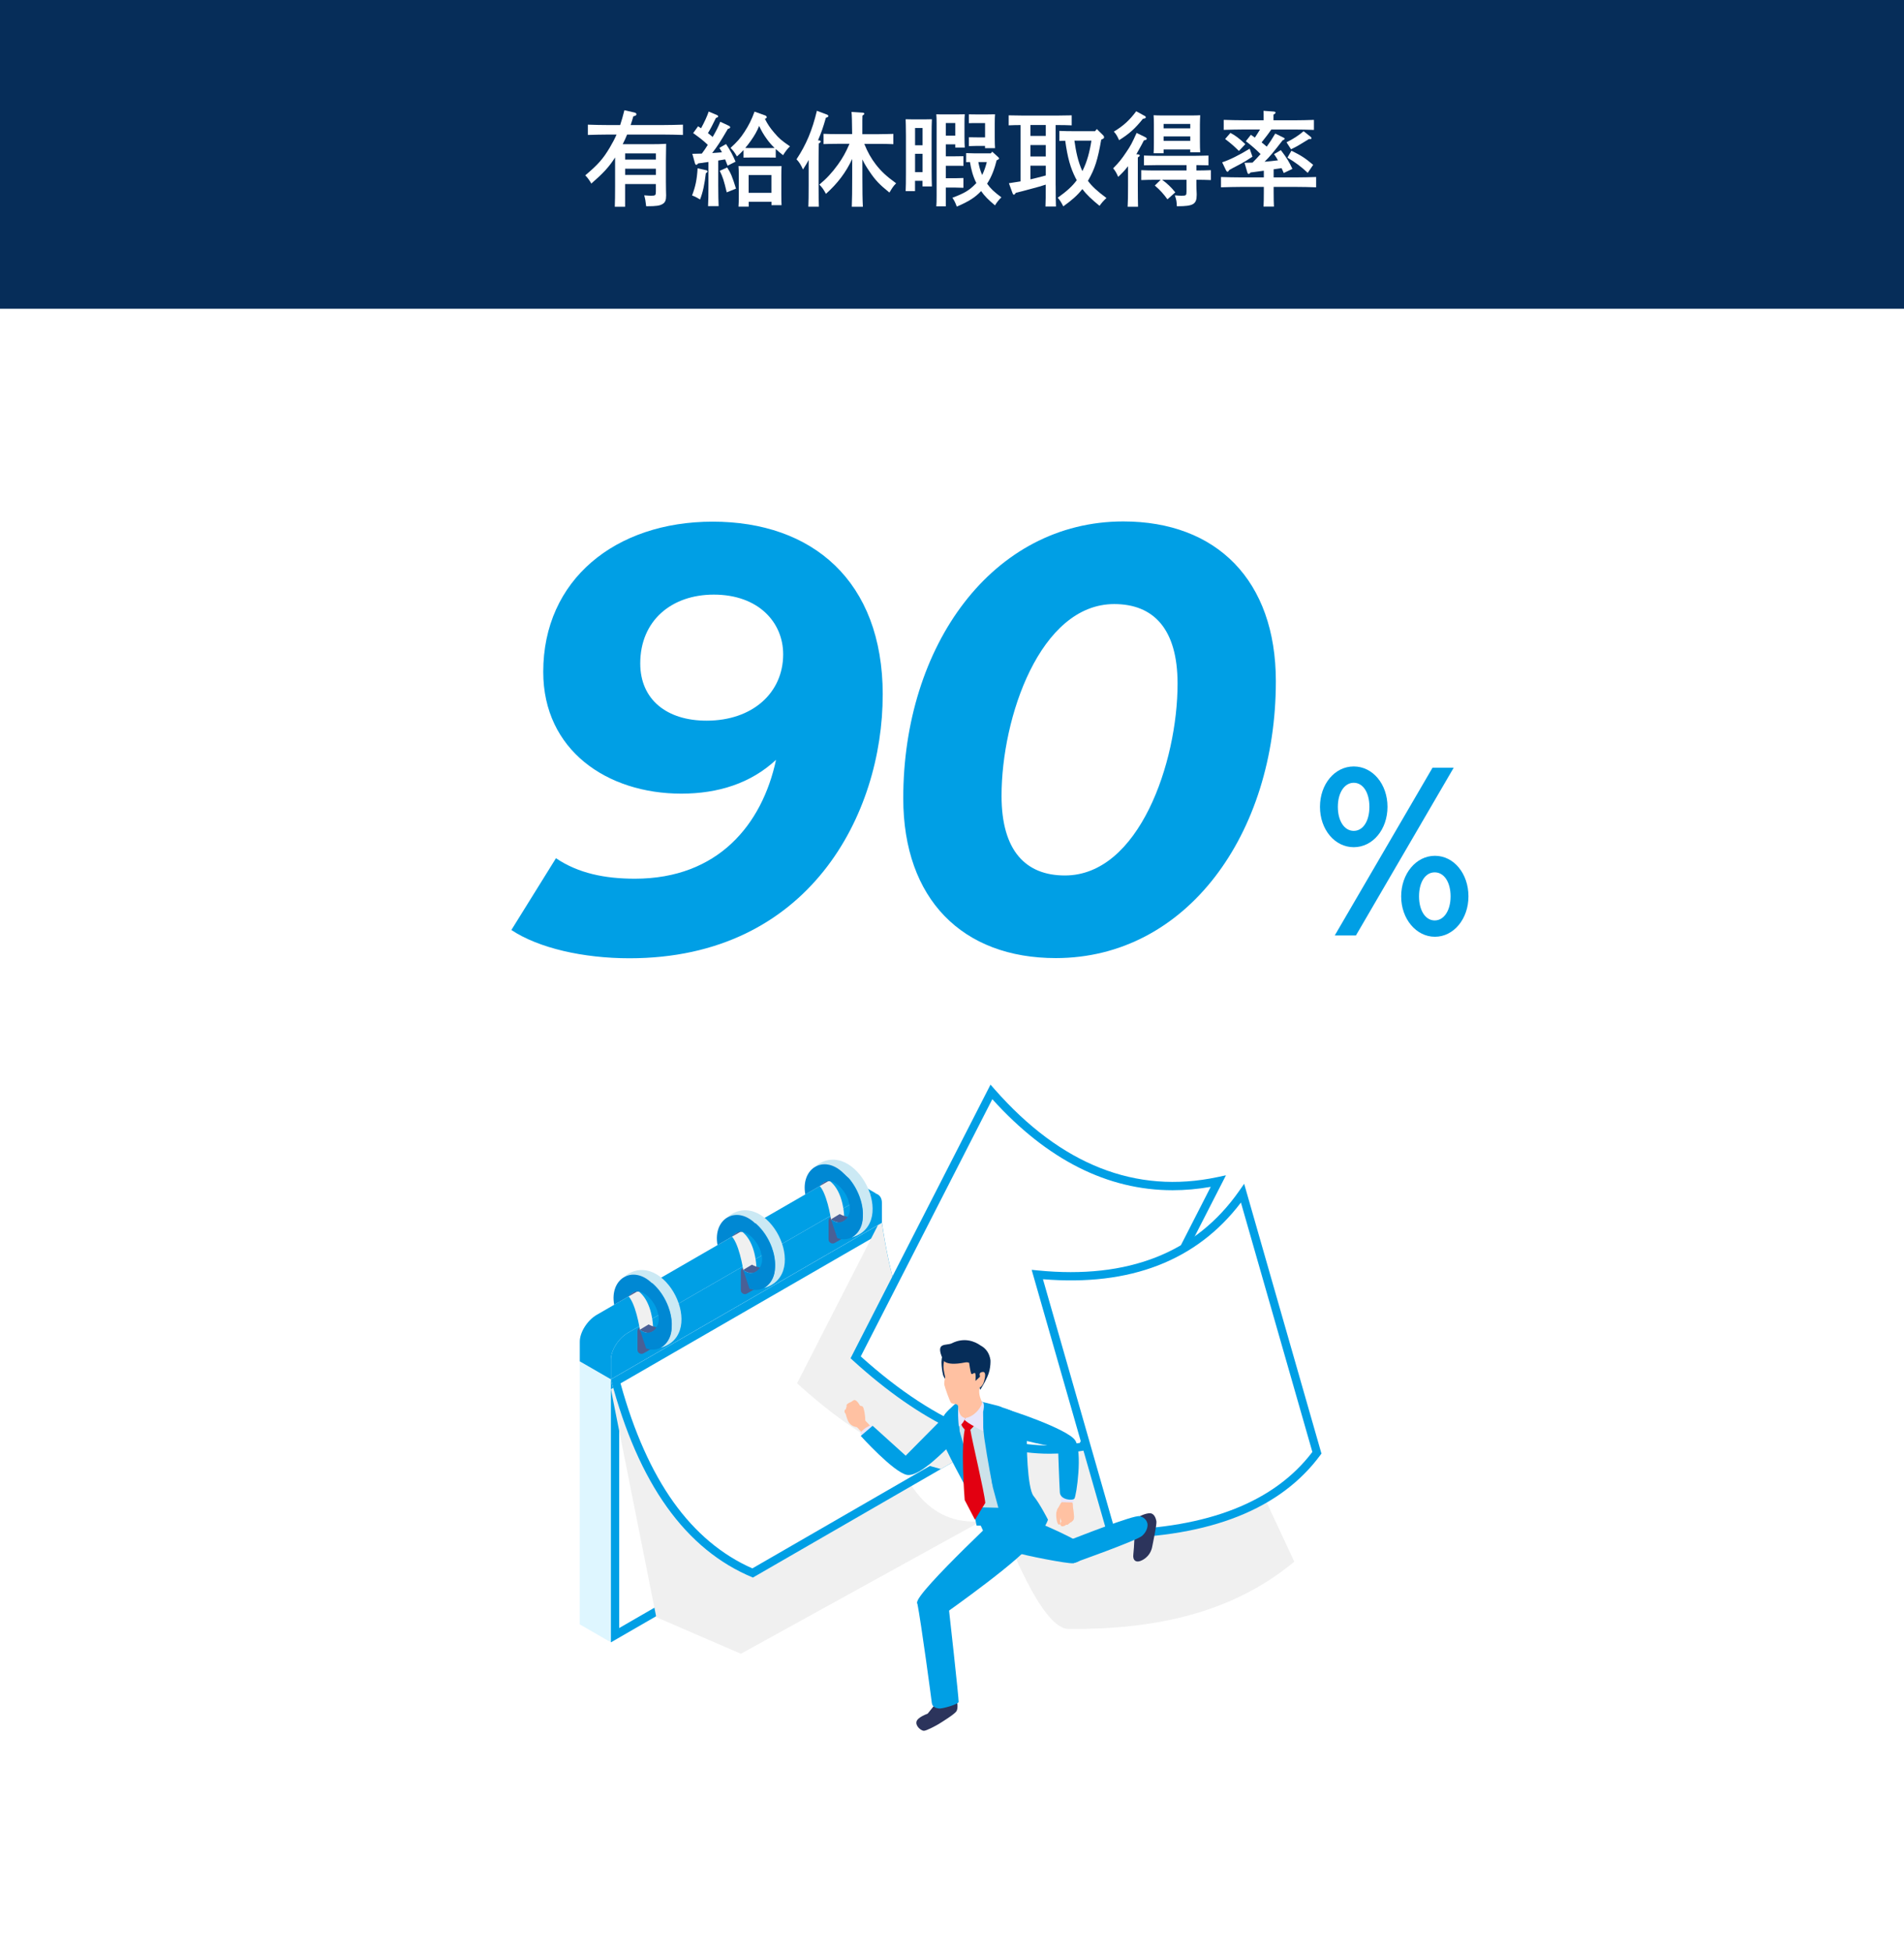 <?xml version="1.0" encoding="UTF-8"?> <svg xmlns="http://www.w3.org/2000/svg" version="1.1" viewBox="0 0 517.81 530.87"><defs><style> .st0 { fill: #e20011; } .st1 { fill: #2c345c; } .st2 { fill: #ffc1a2; } .st3 { fill: #cbe9f4; } .st4 { fill: #fff; } .st5 { fill: #f0f0f0; mix-blend-mode: multiply; } .st6 { fill: #062d59; } .st7 { isolation: isolate; } .st8 { fill: #cce2ea; } .st9 { fill: #062d59; } .st10 { fill: #009fe5; } .st11 { fill: #e8e6fb; } .st12 { fill: #def6ff; } .st13 { fill: #0088d3; } .st14 { fill: #4a6096; } </style></defs><g class="st7"><g id="_レイヤー_1" data-name="レイヤー_1"><g><rect class="st4" width="517.81" height="530.87"></rect><path class="st10" d="M377.34,219.42c0,6.18-4.02,10.98-9.18,10.98s-9.18-4.8-9.18-10.98,4.02-10.98,9.18-10.98,9.18,4.8,9.18,10.98ZM395.34,208.8l-26.58,45.6h-5.76l26.58-45.6h5.76ZM363.84,219.42c0,3.9,1.8,6.54,4.32,6.54s4.26-2.64,4.26-6.54-1.74-6.54-4.26-6.54-4.32,2.7-4.32,6.54ZM399.36,243.78c0,6.12-4.02,10.98-9.12,10.98s-9.18-4.86-9.18-10.98,4.02-11.04,9.18-11.04,9.12,4.86,9.12,11.04ZM385.92,243.78c0,3.84,1.74,6.54,4.26,6.54s4.32-2.7,4.32-6.54-1.74-6.54-4.32-6.54-4.26,2.7-4.26,6.54Z"></path><g><path class="st10" d="M240.06,188.91c.02,32.47-19.97,71.68-68.84,71.7-12.63,0-24.77-2.78-32.15-7.69l12.13-19.52c6.07,4.1,13.29,5.57,21.49,5.57,22.63-.01,34.6-14.78,38.36-32.33-6.88,6.4-15.74,9.19-25.74,9.2-20.17,0-37.56-11.79-37.57-33.11-.01-25.09,19.66-40.85,46.06-40.86,27.06-.01,46.26,16.05,46.27,47.05ZM212.99,177.94c0-8.69-6.73-16.23-18.87-16.23-11.48,0-20,7.06-20,18.71,0,9.84,7.22,15.58,18.05,15.57,12.46,0,20.82-7.55,20.82-18.05Z"></path><path class="st10" d="M245.65,217.12c-.02-41.49,24.23-75.29,59.82-75.31,25.42-.01,41.5,16.05,41.51,43.44.02,41.49-24.23,75.29-59.82,75.31-25.42.01-41.5-16.05-41.51-43.44ZM320.25,185.92c0-14.92-6.57-21.64-17.23-21.64-20.17.01-30.65,30.85-30.64,52.17,0,14.92,6.57,21.65,17.23,21.64,20.17,0,30.65-30.85,30.64-52.17Z"></path></g><rect class="st9" width="517.81" height="83.97"></rect><g><path class="st4" d="M167.29,42.81c-1.68,2.63-3.22,4.28-6.47,7.11-.56-.98-1.06-1.62-1.65-2.24,3.47-2.91,4.87-4.51,6.69-7.59.73-1.23,1.32-2.35,1.82-3.5h-2.24c-1.54,0-4.06.06-5.57.11v-2.8c1.43.06,3.98.11,5.57.11h3.22c.39-1.18.76-2.46,1.15-4.03l2.6.59c.45.08.67.25.67.5,0,.28-.2.42-.84.56-.25.87-.48,1.65-.73,2.38h8.62c1.76,0,4.17-.06,5.6-.11v2.8c-1.48-.06-3.89-.11-5.6-.11h-9.58c-.36.9-.76,1.76-1.2,2.63h7.67c1.48,0,3.08-.03,4.14-.11q-.03.73-.06,4.42v5.94c0,1.88.06,3.42.06,3.7,0,1.26-.25,1.88-.95,2.3-.78.48-1.71.62-4.26.62h-.22c-.2-1.62-.2-1.74-.53-2.97,1.06.08,1.46.11,1.85.11,1.2,0,1.32-.11,1.32-1.18v-1.99h-8.37v6.16h-2.8c.06-1.09.08-3.7.08-5.46v-7.95ZM178.38,41.72h-8.37v1.68h8.37v-1.68ZM178.38,45.89h-8.37v1.68h8.37v-1.68Z"></path><path class="st4" d="M192.07,46.29c.22.06.34.17.34.34,0,.14-.03.2-.17.28l-.28.2c-.34,2.97-.81,5.21-1.57,7.14-.98-.59-1.29-.76-2.18-1.09.92-2.41,1.32-4.26,1.51-7.39l2.35.53ZM188.29,41.83c.95-.03,1.79-.03,2.58-.06.59-.76,1.12-1.57,1.62-2.38-1.23-1.18-2.3-1.99-3.98-3.19l1.34-1.85c.28.17.56.36.81.53.87-1.57,1.71-3.39,2.07-4.54l2.32.98c.14.06.25.22.25.36,0,.17-.2.28-.59.39-.78,1.62-1.51,3.05-2.18,4.14.45.34.87.67,1.29,1.04.9-1.54,1.57-2.86,2.07-4.14l2.38,1.12c.17.08.31.25.31.39,0,.2-.2.34-.62.42-2.18,3.72-2.86,4.76-4.28,6.58.87-.06,1.76-.11,2.66-.2-.22-.42-.45-.81-.7-1.2l1.82-1.04c1.2,1.82,1.82,2.97,2.58,4.79l-2.16,1.09c-.25-.67-.48-1.23-.67-1.71-.62.11-1.23.22-1.88.31v6.66c0,2.58.06,4.51.11,5.74h-2.88c.08-1.23.11-3.16.11-5.74v-6.27c-.92.14-1.9.28-2.8.39-.22.28-.36.39-.5.39s-.31-.17-.36-.39l-.73-2.63ZM197.75,45.53c1.01,1.57,1.4,2.49,2.41,5.77l-2.52,1.01c-.78-3.28-1.06-4.14-1.9-5.85l2.02-.92ZM210.97,42.87c-.42-.03-1.15-.03-1.68-.03h-5.4c-.56,0-1.26,0-1.68.03v-2.07c-.53.59-1.12,1.15-1.79,1.74-.7-1.18-.98-1.54-1.74-2.32,1.79-1.62,2.72-2.69,3.78-4.34,1.18-1.79,1.99-3.44,2.74-5.52l2.83,1.01c.28.08.48.28.48.48,0,.22-.08.34-.5.45.78,1.54,1.4,2.46,2.6,3.86,1.26,1.48,1.9,2.04,4.23,3.64-.67.64-1.26,1.4-1.88,2.41-.78-.62-1.43-1.18-1.99-1.68v2.35ZM203.61,56.2h-2.77c.06-.67.08-1.6.08-2.97v-5.6c0-.9-.03-1.96-.08-2.46.62.03,1.2.03,2.02.03h7.67c.84,0,1.4,0,2.02-.03-.03.5-.06,1.57-.06,2.46v5.26c0,1.32.03,2.27.06,2.91h-2.74v-.92h-6.19v1.32ZM210.66,40.24c-.84-.81-1.51-1.57-2.16-2.49-.84-1.15-1.48-2.27-2.04-3.5-.64,1.54-1.26,2.6-2.24,4-.53.76-1.04,1.4-1.54,1.99l1.2.03h5.4l1.37-.03ZM209.79,47.6h-6.19v4.84h6.19v-4.84Z"></path><path class="st4" d="M222.76,38.19c.28.03.45.14.45.28,0,.17-.17.34-.53.56-.03,1.4-.06,2.74-.06,4.79v6.66c0,2.52.03,4.51.08,5.74h-2.86c.06-1.26.08-3.16.08-5.74v-6.97c-.42.81-.87,1.54-1.54,2.58-.67-1.43-.95-1.88-1.76-2.77,2.63-3.98,4.26-7.84,5.54-13.19l2.69,1.01c.28.11.42.25.42.42,0,.22-.11.28-.67.48-.78,2.72-1.18,3.86-2.13,6.13l.28.03ZM231.75,36.49c-.03-3.3-.08-5.32-.17-6.05l3.08.2c.22,0,.39.14.39.28,0,.17-.14.31-.5.53-.03.84-.03.95-.03,5.04h4.51c1.12,0,2.94-.06,3.92-.08v2.8c-1.04-.06-2.86-.08-3.92-.08h-3.98c.92,2.27,1.85,3.92,3.14,5.6,1.46,1.88,2.83,3.16,5.52,5.12-.76.78-1.01,1.15-1.82,2.52-2.69-2.16-3.84-3.36-5.43-5.74-.81-1.18-1.43-2.21-1.93-3.28v4.7c0,3.67.03,6.38.14,8.18h-3.02c.08-1.82.11-4.56.11-8.18v-4.82c-1.71,3.67-3.98,6.66-7.14,9.49-.73-1.32-.87-1.54-1.79-2.52,1.99-1.65,3.44-3.22,5.04-5.43,1.26-1.74,2.13-3.28,3.16-5.66h-3.14c-1.18,0-2.74.03-3.92.08v-2.8c1.09.06,2.69.08,3.92.08h3.86Z"></path><path class="st4" d="M248.85,51.97h-2.55c.06-1.06.08-2.72.08-4.93v-10.16q-.03-3.56-.08-4.45c.53.03,1.01.03,1.65.03h3.84c.64,0,1.12,0,1.65-.03-.06.87-.08,2.77-.08,4.45v8.9c0,2.35.03,3.84.08,4.93h-2.55v-1.54h-2.04v2.8ZM250.9,34.81h-2.04v4.7h2.04v-4.7ZM250.9,41.83h-2.04v4.98h2.04v-4.98ZM259.77,42.51l2.24-.03v2.63c-.59-.03-1.48-.03-2.24-.03h-2.55v3.39h2.55c.59,0,1.62-.03,2.24-.06v2.66c-.59-.03-1.48-.06-2.24-.06h-2.55v5.1h-2.58c.06-.64.08-1.57.08-2.97v-19.6c0-.9-.03-1.96-.08-2.46.62.03,1.2.03,2.02.03h3.7c.81,0,1.37,0,2.02-.03-.06.45-.08,1.57-.08,2.3v3.84c0,1.32.03,2.24.08,2.91h-2.58v-.87h-2.58v3.25h2.55ZM259.8,33.46h-2.58v3.44h2.58v-3.44ZM269.85,41.25l1.62,1.48c.17.14.22.25.22.36,0,.17,0,.2-.64.5-.56,2.24-1.32,4.42-2.6,6.36.9,1.29,1.9,2.24,3.89,3.72-.59.53-1.34,1.48-1.74,2.18-1.76-1.46-2.86-2.55-3.78-3.89-1.57,1.71-3.44,2.88-6.61,4.23-.42-1.15-.67-1.62-1.2-2.41,3.19-1.18,4.59-2.02,6.16-3.64l.36-.36c-.92-1.79-1.43-3.75-1.74-5.71-.34,0-.7,0-1.04.03v-2.46c.64.03,1.65.06,2.24.06h4.48l.36-.45ZM265.74,39.68c-.76,0-1.65.03-2.24.06v-2.41l2.24.03h2.16v-3.89h-2.16c-.76,0-1.71,0-2.24.03v-2.41c.53.03,1.65.03,2.24.03h2.83c.84,0,1.4,0,2.04-.03-.06.5-.08,1.57-.08,2.46v3.84c0,1.32.03,2.27.08,2.91h-2.72v-.62h-2.16ZM266.07,44.07c.22,1.2.53,2.41,1.04,3.53.56-1.12.95-2.3,1.26-3.53h-2.3Z"></path><path class="st4" d="M287.1,50.43c0,2.58.03,4.48.08,5.74h-2.86c.06-1.26.08-3.16.08-5.74v-.22c-1.57.5-1.88.59-3.58,1.04q-1.57.45-2.83.76-.92.22-1.71.42c-.28.42-.36.5-.53.5-.22,0-.25-.06-.42-.5l-.95-2.6c1.23-.2,2.24-.36,3.16-.5v-15.32c-1.06,0-2.3.03-3.22.08v-2.72c1.06.03,2.66.06,3.92.06h9.3c1.12,0,2.94-.03,3.92-.06v2.72c-1.04-.06-2.86-.08-3.92-.08h-.45v16.44ZM280.24,33.99v2.97h4.17v-2.97h-4.17ZM280.24,39.45v3.11h4.17v-3.11h-4.17ZM280.24,48.78c1.4-.31,2.77-.7,4.17-1.06v-2.66h-4.17v3.72ZM295.87,49.17c1.09,1.51,2.55,2.83,5.04,4.68-.81.76-1.32,1.32-1.88,2.13-2.13-1.74-3.56-3.08-4.68-4.56-1.29,1.65-2.8,3-5.18,4.7-.59-1.15-.81-1.51-1.51-2.35,2.44-1.74,3.95-3.11,5.18-4.76-.11-.2-.22-.39-.34-.62-1.4-2.77-2.16-5.49-2.8-10.11-.59,0-1.15.03-1.6.06v-2.74c1.04.06,2.77.08,3.89.08h5.82l.48-.59,1.76,1.74c.14.14.22.34.22.5,0,.22-.17.39-.53.53l-.25.11c-.95,5.49-1.74,7.92-3.47,10.95l-.17.25ZM292.2,38.25c.39,2.83.95,5.68,2.16,8.29,1.32-2.6,2.02-5.43,2.46-8.29h-4.62Z"></path><path class="st4" d="M306.76,45.22c-.95,1.23-1.57,1.85-2.66,2.88-.5-1.15-.84-1.71-1.37-2.32,1.57-1.6,2.32-2.52,3.58-4.42,1.15-1.68,1.54-2.41,2.8-5.21l2.3,1.12c.36.2.45.28.45.48,0,.22-.06.25-.78.45-.28.53-.53,1.01-.67,1.29-.59,1.06-1.01,1.82-1.37,2.46l.45.03c.28.03.48.14.48.31,0,.14-.17.31-.53.53v7.67c0,2.52.03,4.51.06,5.74h-2.83c.08-1.26.11-3.16.11-5.74v-5.26ZM311.15,31.42c.39.22.45.28.45.48,0,.22-.08.28-.78.42-2.16,2.69-3.7,4.06-6.47,5.8-.53-1.18-.81-1.65-1.43-2.32,2.63-1.6,4.31-3.14,6.08-5.54l2.16,1.18ZM316.05,48.89c1.43,1.04,2.49,2.07,3.58,3.42l-2.13,1.9c-1.12-1.54-2.04-2.55-3.44-3.75l1.6-1.57h-1.37c-1.18,0-2.74.03-3.92.08v-2.69c1.09.06,2.69.08,3.92.08h8.4v-1.46h-7.7c-1.18,0-2.74.03-3.89.06v-2.66c1.06.03,2.66.08,3.89.08h9.74c1.12,0,2.94-.06,3.92-.08v2.66c-.84-.03-2.21-.06-3.28-.06v1.46h.08c1.09,0,2.88-.03,3.86-.08v2.69c-1.04-.06-2.83-.08-3.86-.08h-.08v1.32c0,.45.03,1.71.08,2.49v.34c0,2.49-.95,3.05-5.15,3.05h-.25c-.06-1.34-.08-1.57-.53-2.97.87.08,1.29.11,1.82.11,1.23,0,1.34-.08,1.34-1.18v-3.16h-6.64ZM316.45,40.66v1.01h-2.72c.06-.62.08-1.51.08-2.8v-5.04c0-.9-.03-1.99-.08-2.49.64.03,1.2.06,2.04.06h8.62c.81,0,1.4-.03,2.02-.06-.03.5-.08,1.6-.08,2.49v4.7c0,1.32.03,2.24.08,2.88h-2.72v-.76h-7.25ZM323.7,33.71h-7.25v1.2h7.25v-1.2ZM323.7,37.1h-7.25v1.2h7.25v-1.2Z"></path><path class="st4" d="M345.76,35.2c-.84,1.23-1.74,2.38-2.66,3.53.48.36.95.76,1.4,1.15.78-1.06,1.51-2.18,2.32-3.56l2.27,1.12c.2.08.28.17.28.28,0,.17-.17.31-.53.42-2.49,3.22-3.5,4.45-4.93,5.85,1.2-.11,2.44-.22,3.64-.39-.31-.59-.62-1.04-1.06-1.68l1.85-1.09c1.62,2.13,2.21,3.11,3.14,5.1l-2.35,1.12c-.22-.5-.42-.95-.59-1.32-.7.11-1.43.22-2.16.31v2.21h5.99c1.76,0,4.14-.06,5.57-.11v2.8c-1.48-.06-3.86-.11-5.57-.11h-5.99v1.26c0,1.82.03,3.25.08,4.09h-2.83c.06-.98.08-2.3.08-4.09v-1.26h-6.08c-1.54,0-4.06.06-5.57.11v-2.8c1.46.06,3.98.11,5.57.11h6.08v-1.82c-1.09.14-2.32.31-3.61.48-.22.28-.36.39-.5.39s-.31-.14-.36-.36l-.78-2.66c.67,0,1.4-.03,2.18-.06.76-.76,1.48-1.51,2.18-2.32-1.09-1.12-2.49-2.35-4-3.5l1.37-1.74c.39.28.76.53,1.09.76.48-.73.95-1.46,1.4-2.21h-4.31c-1.54,0-4.06.06-5.57.11v-2.72c1.46.06,3.98.11,5.57.11h5.29v-.78c0-.78,0-1.4-.03-1.79l2.77.2c.31.03.5.11.5.28s-.17.34-.56.56v1.54h5.4c1.76,0,4.17-.06,5.6-.11v2.72c-1.51-.06-3.89-.11-5.6-.11h-5.99ZM340.61,42.62c-1.57,1.04-2.41,1.54-3.47,2.1q-2.32,1.2-2.83,1.51c-.2.36-.34.48-.48.48s-.28-.14-.39-.36l-1.06-2.21c1.88-.59,4.73-1.99,7.48-3.7l.76,2.18ZM334.62,36.15c1.2.59,2.44,1.51,4.06,3.05l-1.74,1.85c-1.46-1.43-2.16-2.02-3.75-3.25l1.43-1.65ZM349.88,38.7c1.82-.9,3.36-1.9,4.65-3.02l1.93,1.54c.14.11.2.25.2.39s-.11.22-.31.22c-.08,0-.2,0-.34-.03q-.95.56-2.72,1.65c-.5.31-1.09.62-2.18,1.15l-1.23-1.9ZM351.22,40.99c2.66,1.32,3.64,1.93,5.91,3.84l-1.48,2.18c-1.57-1.51-3.39-2.88-5.52-4.14l1.09-1.88Z"></path></g><g><g><polygon id="_x3C_Path_x3E_" class="st12" points="166.14 375.13 166.14 446.65 157.67 441.75 157.67 370.24 166.14 375.13"></polygon><g><polygon id="_x3C_Path_x3E_1" data-name="_x3C_Path_x3E_" class="st4" points="239.85 332.58 239.85 404.1 166.14 446.65 166.14 375.13 239.85 332.58"></polygon><path class="st10" d="M166.14,375.13v71.52l73.7-42.55v-71.52l-73.7,42.55ZM237.6,402.8l-69.21,39.96v-66.33l69.21-39.96v66.33Z"></path></g><g><path id="_x3C_Path_x3E_2" data-name="_x3C_Path_x3E_" class="st10" d="M238.73,324.84c-.85-.49-2.1-.4-3.5.41l-64.46,37.21c-2.55,1.47-4.62,4.73-4.62,7.29v5.37l-8.47-4.89v-5.37c0-2.56,2.07-5.82,4.62-7.29l4.73-2.73,9.96-5.75,18.77-10.84,23.24-13.42,7.75-4.47c1.4-.81,2.65-.9,3.5-.41l8.47,4.89Z"></path><path id="_x3C_Path_x3E_3" data-name="_x3C_Path_x3E_" class="st10" d="M238.73,324.84c.7.41,1.12,1.22,1.12,2.36v5.37l-73.7,42.55v-5.37c0-2.56,2.07-5.82,4.62-7.29l64.46-37.21c1.4-.81,2.65-.9,3.5-.41Z"></path></g><g><g><path class="st14" d="M177.1,366.85l-2.08,1.2c-.74.42-1.66-.11-1.66-.96v-5.04c0-.39.21-.76.55-.96l2.08-1.2c.74-.42,1.66.11,1.66.96v5.04c0,.39-.21.76-.55.96Z"></path><path class="st5" d="M177.65,362.39c.02-4.74-1.29-9.67-4.64-11.67-1.77-1.05-3.29.87-2.53,1.4,2.36,1.66,3.54,9.49,3.54,9.49,0,0,3.61,6.31,3.64.78Z"></path><path class="st14" d="M177.49,362.15l2.68-1.36c-.87.76-3.48-.38-3.76-.61l-2.39,1.43c.33.43,2.54,1.42,3.47.54Z"></path><path class="st14" d="M174.69,350.18c-.3.18-.57.4-.77.69h0c-.1.12-.18.25-.26.39-.12-.02-.25-.03-.36-.03l-2.27,1.31c.46-1.05,2.78-1.83,3.67-2.36Z"></path><path class="st3" d="M179.71,366.54c12.98-3.77.88-27.69-9.85-19.43,8.9-3.1,17.59,14.09,9.85,19.43Z"></path><path class="st13" d="M182.65,361.19c-.04,3.78-3.17,6.91-6.93,5.53l-1.7-5.11c3.29,2.51,6.06-1.25,4.87-4.55-.56-3.2-5.11-8.26-7.87-4.52h0l-3.99,2.31c-1.3-7.1,4.97-10.94,10.26-5.92,0,0,0,0,0,0,3.38,2.96,5.62,7.81,5.36,12.27Z"></path></g><g><path class="st14" d="M205.21,350.6l-2.08,1.2c-.74.42-1.66-.11-1.66-.96v-5.04c0-.39.21-.76.55-.96l2.08-1.2c.74-.42,1.66.11,1.66.96v5.04c0,.39-.21.76-.55.96Z"></path><path class="st5" d="M205.76,346.14c.02-4.74-1.29-9.67-4.64-11.67-1.77-1.05-3.29.87-2.53,1.4,2.36,1.66,3.54,9.49,3.54,9.49,0,0,3.61,6.31,3.64.78Z"></path><path class="st14" d="M205.59,345.9l2.68-1.36c-.87.76-3.48-.38-3.76-.61l-2.39,1.43c.33.43,2.54,1.42,3.47.54Z"></path><path class="st14" d="M202.8,333.93c-.3.18-.57.4-.77.69h0c-.1.12-.18.25-.26.39-.12-.02-.25-.03-.36-.03l-2.27,1.31c.46-1.05,2.78-1.83,3.67-2.36Z"></path><path class="st3" d="M207.82,350.29c12.98-3.77.88-27.69-9.85-19.43,8.9-3.1,17.59,14.09,9.85,19.43Z"></path><path class="st13" d="M210.75,344.95c-.04,3.78-3.17,6.91-6.93,5.53l-1.7-5.11c3.29,2.51,6.06-1.25,4.87-4.55-.56-3.2-5.11-8.26-7.87-4.52h0l-3.99,2.31c-1.3-7.1,4.97-10.94,10.26-5.92,0,0,0,0,0,0,3.38,2.96,5.62,7.81,5.36,12.27Z"></path></g><g><path class="st14" d="M229.08,336.83l-2.08,1.2c-.74.42-1.66-.11-1.66-.96v-5.04c0-.39.21-.76.55-.96l2.08-1.2c.74-.42,1.66.11,1.66.96v5.04c0,.39-.21.76-.55.96Z"></path><path class="st5" d="M229.63,332.38c.02-4.74-1.29-9.67-4.64-11.67-1.77-1.05-3.29.87-2.53,1.4,2.36,1.66,3.54,9.49,3.54,9.49,0,0,3.61,6.31,3.64.78Z"></path><path class="st14" d="M229.47,332.13l2.68-1.36c-.87.76-3.48-.38-3.76-.61l-2.39,1.43c.33.43,2.54,1.42,3.47.54Z"></path><path class="st14" d="M226.67,320.17c-.3.18-.57.4-.77.69h0c-.1.12-.18.25-.26.39-.12-.02-.25-.03-.37-.03l-2.27,1.31c.46-1.05,2.78-1.83,3.67-2.36Z"></path><path class="st3" d="M231.69,336.53c12.98-3.77.88-27.69-9.85-19.43,8.9-3.1,17.59,14.09,9.85,19.43Z"></path><path class="st13" d="M234.63,331.18c-.04,3.78-3.17,6.91-6.93,5.53l-1.7-5.11c3.29,2.51,6.06-1.25,4.87-4.55-.56-3.2-5.11-8.26-7.87-4.52h0l-3.99,2.31c-1.3-7.1,4.97-10.94,10.26-5.92,0,0,0,0,0,0,3.38,2.96,5.62,7.81,5.36,12.27Z"></path></g></g></g><g><path class="st5" d="M239.85,332.58c-3.83,34.2-1.54,83.62,26.99,81.13l-65.35,36.04-23.01-9.95-12.34-61.99,73.7-45.23Z"></path><path class="st5" d="M254.12,358.02c25.1,12.46,47.18,12.05,66.3-1l31.57,67.68c-16.89,14.08-38.12,18.5-61.42,18.3-13.81-.12-36.44-84.98-36.44-84.98Z"></path><g><path class="st4" d="M239.85,332.58c4.06,27.73,13.5,47.65,35.12,55.92l-70.22,40.54c-18.35-7.58-31.17-25.64-38.61-53.9l73.7-42.55Z"></path><path class="st10" d="M239.85,332.58l-73.7,42.55c7.44,28.27,20.26,46.33,38.61,53.9l70.22-40.54c-21.62-8.27-31.06-28.19-35.12-55.92ZM204.6,426.53c-8.29-3.65-15.49-9.7-21.42-17.99-5.97-8.36-10.82-19.23-14.42-32.32l69.37-40.05c4.61,27.8,14.57,44.31,31.84,52.63l-65.37,37.74Z"></path></g><path class="st5" d="M274.97,388.5l-19.09,11.02c-12.63-3.27-25.67-11.07-39.11-23.32l21.98-42.98,1.1-.63c4.06,27.72,13.5,47.65,35.12,55.92Z"></path><g><path class="st4" d="M269.63,296.96c18.48,21.07,39.06,29.08,61.7,24.27l-36.91,72.19c-19.52,3.61-40.1-4.58-61.7-24.27l36.91-72.19Z"></path><path class="st10" d="M285.45,395.35c-17.03,0-34.98-8.51-53.5-25.38l-.63-.58,38.06-74.42,1.09,1.24c18.05,20.57,38.45,28.62,60.63,23.91l2.31-.49-38.24,74.78-.54.1c-3.02.56-6.08.84-9.17.84ZM234.1,368.89c20.89,18.83,40.92,26.75,59.56,23.52l35.61-69.64c-3.5.61-6.95.92-10.36.92-17.72,0-34.17-8.29-49.04-24.76l-35.78,69.96Z"></path></g><g><path class="st4" d="M282.11,346.62c25.25,2.51,43.81-4.92,55.82-22.1l20.22,70.57c-10.68,14.46-29.36,21.77-55.82,22.1l-20.22-70.57Z"></path><path class="st10" d="M301.48,418.33l-20.91-72.99,1.65.16c24.62,2.45,43.05-4.83,54.79-21.63l1.35-1.93,21.02,73.37-.33.45c-10.8,14.63-29.88,22.22-56.71,22.56h-.86ZM283.64,347.89l19.53,68.17c25.36-.47,43.44-7.6,53.74-21.19l-19.43-67.83c-12,15.81-30.09,22.82-53.84,20.85Z"></path></g></g><g><g><g><path class="st1" d="M312.71,411.53c1.15.01,1.62,1.3,1.78,2.14.17.84-.89,5.61-1.04,6.5-.15.89-.49,2.76-2.53,3.97-2.05,1.21-2.91.1-2.7-1.4.21-1.51.43-7.37.43-7.37l1.33-3.03s1.58-.82,2.73-.8Z"></path><g><path class="st10" d="M290.4,419.03c2.34-.9,18.01-7.12,19.58-6.7,1.57.42,1.92,1.5,2.04,1.86.19.55.1,2.17-1.42,3.5s-18.78,7.43-18.78,7.43c0,0-3.49-5.3-1.43-6.09Z"></path><path class="st10" d="M277.94,412.25s14.5,5.79,16.07,7.76c1.43,1.8,1.04,4.57-2.18,5.12-1.33.23-14-2.29-14.99-2.79,0-.23,1.1-10.09,1.1-10.09Z"></path></g></g><path class="st10" d="M275.02,409.27l-10.81.16,7.14,15.56c1.17-1.35,7.79-3.19,8.53-7.94.77-5.01-4.86-7.79-4.86-7.79Z"></path><g><path class="st1" d="M260.18,462.4c.16.39.45,2.17-.07,2.99-.52.82-4.07,3.01-4.84,3.48-.77.46-3.29,1.83-4.02,1.83-.73,0-2.31-1.27-2-2.5.32-1.23,3.03-2.15,3.03-2.15l3.87-4.81,2.19-.42,1.83,1.58Z"></path><path class="st10" d="M249.44,435.81c1.52-3.47,5.89-3.77,8.36-.59.31,2.65,3,26.97,2.91,27.63-.09.66-4.54,1.92-5.37,1.79-.83-.12-1.79-.41-1.92-1.51-.13-1.1-2.85-21.52-3.98-27.32Z"></path><path class="st10" d="M275.75,408.25s.45-.25.93.16c4,3.34,5.43,7.16,4.03,10.9-1.4,3.74-23.57,19.39-23.57,19.39,0,0-7.18.21-7.7-2.88-.45-2.69,26.31-27.56,26.31-27.56Z"></path><path class="st10" d="M272.93,418.3c1.22,1.54,3.15,2.5,5.12,2.54,1.97.04,3.93-.85,5.21-2.35l-5.58-2.47c-1.76-.78-3.61-1.63-4.72-3.2-.41-.58-.71-1.25-1.18-1.79-.33-.38-.85-.77-1.37-.8-.41-.02-.79.19-1.21.2,1.58,2.45,1.93,5.58,3.74,7.87Z"></path></g></g><g><g><path class="st2" d="M235.64,390.97s-2.51-2.79-2.53-2.81c.1-1.3,1.11-1.62,2.15-1.87,0,0,1.67,1.65,2.09,2.31.42.66.29,2.99-1.71,2.37Z"></path><g><path class="st2" d="M235.37,386.59s-.25-1.57-.87-2.69c-.57-1.02-1.62-1.83-1.71-1.88-.1-.06-.42-.5-.9-.57-.32-.05-.88.27-1.06.43-.39.37-.42,1.04-.59,1.33-.21.34-.63.43-.47.76.64,1.32.5,3.76,3.33,4.18.81.96,2.26-1.56,2.26-1.56Z"></path><g><g><path class="st2" d="M230.29,383.39c.14.1.34.47.44.57s.42.29.19.58c-.22.29-.69.03-.69.03,0,0-.55-.23-.55-.67,0-.44.36-.68.6-.51Z"></path><path class="st2" d="M230.27,383.28c.14.1.17.42.17.42,0,0,.02.39-.15.49-.2.11-.6-.08-.6-.31,0-.15.03-.3.09-.41.12-.22.33-.3.49-.18Z"></path></g><g><path class="st2" d="M231.55,383.72c-.15-.12-.2-.13-.34-.27-.01-.01-.02-.02-.04-.02-.01,0-.02,0-.03.02-.13.11-.66.5-.6.55.11.09.56.35.69.38.22.04.47-.24.5-.32.03-.09-.11-.27-.19-.33Z"></path><path class="st2" d="M230.91,383.11c-.1-.14-.05-.4-.19-.5-.25-.18-.61,0-.64.37,0,.11-.01.45.04.54.24.44.42.52.62.61.19.09.71-.26.58-.51-.17-.33-.41-.51-.41-.51Z"></path></g><path class="st2" d="M232.09,380.84c.86-.56,1.9,1.67,1.9,1.67-.46.65-1.21.37-1.54.13-.33-.24-.49-.82-.78-1.08-.29-.26-.44-.16.42-.72Z"></path><g><path class="st2" d="M231.37,383.67c.07.06.51.27.59.26.09,0,.25-.14.23-.27-.02-.13-.21-.3-.25-.34-.19-.21-.5-.63-.71-.76-.04-.03-.63.13-.54.47.09.34.59.57.67.64Z"></path><path class="st2" d="M231.26,382.81c-.14-.25.02-.45.02-.45,0,0,.39-.48.51-.74.04-.1.09-.29-.24-.32-.33-.03-1.22.5-1.3.76-.08.26.05.8.09.92.26.67,1.04.55,1.18.41.21-.23-.21-.5-.25-.57Z"></path></g></g><g><path class="st2" d="M233.54,386.07c.59-.65.22-3.17-.15-3.27-.27-.08-.55-.06-.82-.09-.48-.05-.68-.24-1.11-.59-.09-.07-.1.1-.16.19-.28.42.05.5.4.94.21.27.7.62.74.77.04.16-.11.32-.04.78.09.6.81,1.61,1.14,1.25Z"></path><path class="st2" d="M235.3,386.39c.1-1.1-.35-3.7-.73-3.9-.45-.23-1.22-.27-1.49-.29-.35-.04-.98,0-1.43-.13-.16-.05-.26-.22-.34-.19-.31.1-.07.83.14.98.26.19.5.29.86.41.07.02,1.1.06,1.22.28.12.22-.89.64-.93,1.18-.03.54.2,1.58.79,1.93.57.34,2.32.25,1.9-.28Z"></path></g></g></g><path class="st11" d="M235.07,391.2c1.16,1,3.67-.91,3.06-2.21-.05-.11-1.23-1.48-1.23-1.48,0,0-.59.27-1.46.81-.63.39-1.58,1.44-1.58,1.44,0,0,.65.96,1.2,1.44Z"></path><path class="st10" d="M234.09,390.51l3.23-2.76,8.99,8.13,10.73-10.84,2.35.39c.74.4,2.37,5.41-.39,7.23-1.51,1-8.72,9.15-12.36,8.44-3.64-.71-12.55-10.59-12.55-10.59Z"></path></g><g><path class="st8" d="M264.75,380.6c2.19.57,5.92,3.36,5.92,3.36l1.46,26.1-6.9-.16-7.15-19.47s4.47-10.4,6.67-9.83Z"></path><path class="st10" d="M260.81,380.91s-2.62,2.16-3.73,3.53c-1.36,1.68-1.02,5.04-.89,6.81.13,1.77,7.24,14.47,7.55,15.22s1.86,8.44,1.86,8.44h1.81s-5-21.11-6.31-24.67c-.64-3.22-.29-9.34-.29-9.34Z"></path><path class="st10" d="M277.94,385.62c-1.09-1.63-5.3-2.84-5.3-2.84-1.22-.67-4.91-1.19-6.96-2.01,0,0,1.77,2.18,1.81,3.74.03,1.56,2.48,19.81,2.48,19.81l3.14,11.66s3.07,4.03,6.83,2.71c3.77-1.32,5.07-5.4,5.07-5.4,0,0-2.24-4.4-3.93-6.46-1.68-2.06-2.04-14.43-1.7-17.83.15-1.55-.36-1.75-1.45-3.38Z"></path><path class="st0" d="M261.41,386.76c.24-.61.89-1.9.85-1.79,1.02.59,3.25.32,3.59,1.81l-1.88,2-1.37.17c-.84-.67-1.39-1.68-1.18-2.19Z"></path><path class="st10" d="M257.71,386.49c.22-1.93,3.71-4.92,3.71-4.92,0,0-1.07,5.72-.32,8.1.84,2.67,4.49,15.76,4.49,15.76l-6.15-13.09.27-2.63-2-3.21Z"></path><path class="st10" d="M267.26,385.29c-.09-1.36-1.58-4.52-1.58-4.52,2.47.49,3.97,3.28,4.33,3.96.36.68.94,3.45.94,3.45l-1.81,1.06,1.6,2.38-.82,12.42s-1.44-7.38-2.23-12.92c-.41-2.9-.41-5.38-.44-5.83Z"></path><path class="st0" d="M262.61,387.78c.51-.76.87.17,1.28,1.03.6,3.62,3.82,16.91,4.07,19.92l-2.81,4.57-2.79-5.35s-1.26-15.39.25-20.17Z"></path></g><g><path class="st11" d="M261.12,381.54c-1.02.33-.36,6.38-.36,6.38.6-.39,1-.73,1.58-1.8l.22-.47c-.14-.36-1.24-3.22-1.44-4.11Z"></path><g><path class="st6" d="M260.02,366.38c-1.14.1-2.69,1.26-3.41,1.94-1.11,1.06-.25,5.26-.11,5.69.15.43.89,1.62.89,1.62,0,0,4.19-9.39,2.62-9.26Z"></path><path class="st2" d="M259.01,380.93c.44.94,1.37.73,1.58,1.55.19.76-.03,1.08.56,2.19.58,1.11,2.33,1.47,3.61.67.87-.54,2.94-2.93,2.62-3.34-1.1-2.25-1.24-3.27-.94-4.83.65-3.39-6.55,1.89-7.43,3.77Z"></path><path class="st2" d="M260.91,381.82c-.72.1-1.9,0-2.25-.31-.35-.3-1.68-4.17-1.83-4.85-.15-.68.22-2.12.22-2.12,0,0-.31-1.33-.39-1.9-.71-4.74,3.36-7.01,7.59-5.91,5.38,1.4,3.53,4.82,2.53,8.65-.14.54-.63,1.01-.69,1.57-.06.5-.06,1.21-.47,1.86-.4.65-4.13,2.91-4.71,3Z"></path><path class="st6" d="M269.37,369.9c-.26-1.7-1.06-3.11-2.73-4.01-1.51-1.07-4.37-2.29-7.77-.58-1.49.75-4.59-.47-2.51,4.2,0,0,.14,2.22,6.13,1.01.66-.13,1.07.11,1.07.11,0,0,.35,2.41.54,2.87.25.61.96-.54,1.14.05.21.69.04,2,.04,2l1.26-1.15s-.04-.31.45-.23c.25.04-.37,1.58-.57,2.66-.07.39.16,1.15.16,1.15,0,0,2.06-3.13,2.52-5.27.26-1.2.3-2.21.27-2.82Z"></path><path class="st2" d="M267.28,373.12c.89-.09.76,1.31.18,3.03-.06.18-.69,1.26-1.03,1.17-.48-.13-.39-1.46-.12-1.61,1.14-.62-.95-2.4.97-2.6Z"></path></g><path class="st11" d="M267.06,381.22c.27.84-1.77,4-4.5,4.43l-.22.47s0,0,0,0c.44.81,5.07,3.12,5.07,3.12l-.04-5.29s.64-2.58-.31-2.73Z"></path></g><g><g><path class="st2" d="M289.1,409.37c-.94.37-1.46.38-1.85,2.1-.08.35.07,3.38.88,3.16.38-.11.16-.93.2-1.23.09-.78.5-1.42.95-2.06.58-.82.33-1.25-.18-1.98Z"></path><path class="st2" d="M288.47,412.41c-.27.3.18,1.3.18,1.3l-.33.7s.09.7.6.69c.51-.02,1.23-.32,1.27-1.08.02-.36-.19-1.25-.31-1.55-.19-.5-1.05-.63-1.38-.1.06.07.12.07-.03.04Z"></path><path class="st2" d="M287.57,410.47c.41-.58.97-2.2,1.71-2.31.35-.05,1.98.14,2.25.35.38.28.2,1.17.3,1.62.18.84.26,2.21.26,2.21,0,0-.11.76-.57.83-.33.05-.69.15-1.03.15-1.05,0-1.69-.67-2.4-1.4-.45-.47-.68-1.03-.54-1.44Z"></path><path class="st2" d="M291.23,413.12c.11.93-.63,1.31-.63,1.31-.28.44-.61.24-1.01.03,0,0,0-1.58.67-2.04.65-.1.94.32.97.7Z"></path><path class="st2" d="M291.34,412.86c.37.53-.67,1.78-.74,1.38-.08-.43.11-.45.21-.89.12-.49.33-.65.53-.49Z"></path><path class="st2" d="M291.22,412.88c.14-.16.62-.51.84-.52.09,0,0,.73-.04.84-.11.27-.74.95-1.02.86-.28-.09-.12-.79.21-1.18Z"></path></g><polygon class="st11" points="288.53 408.51 291.89 408.61 292.24 406.53 288.58 406.39 288.53 408.51"></polygon><path class="st10" d="M292.19,407.56c-.54.63-3.81.33-3.95-1.65-.15-2.08-.49-12.21-.49-12.21,0,0-12.62-2.31-14.08-3.73-1.46-1.42-4.09-7.53-.83-6.94,1.78.32,17.36,5.57,19.51,8.6,2.15,3.03.38,15.29-.16,15.92Z"></path></g></g></g></g></g></g></svg> 